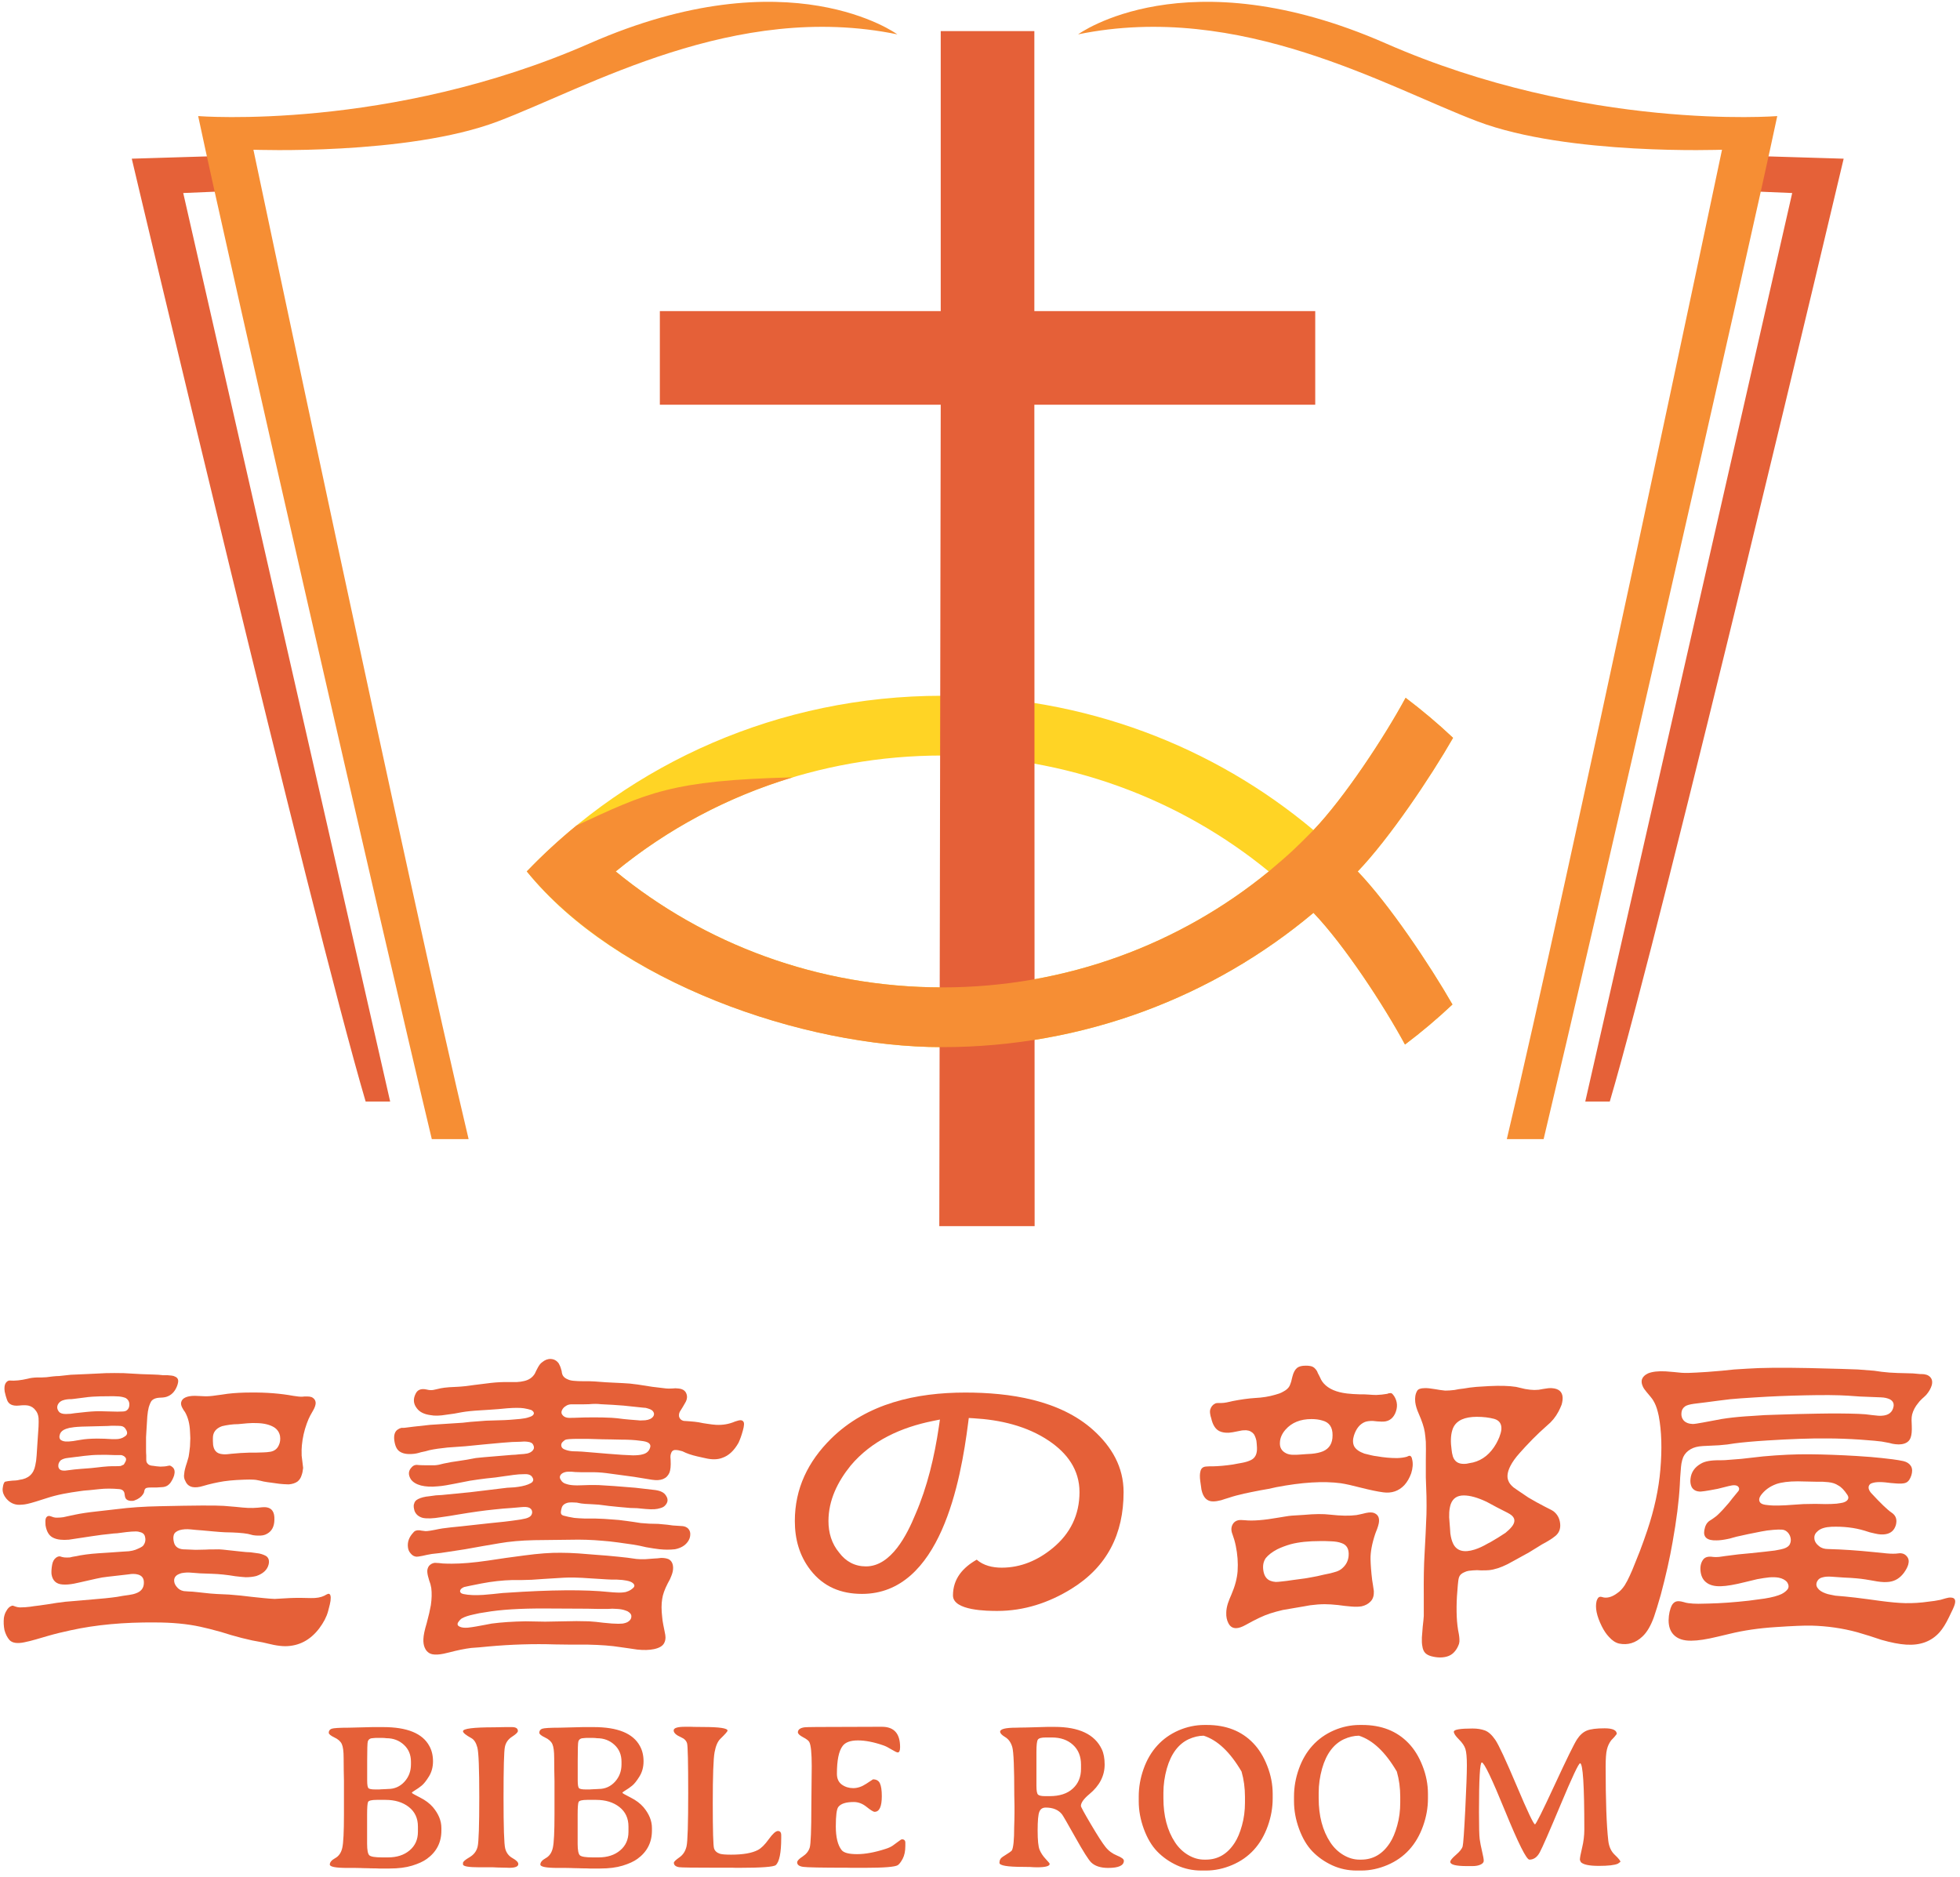 <?xml version="1.0" encoding="UTF-8" standalone="no"?>
<!DOCTYPE svg PUBLIC "-//W3C//DTD SVG 1.1//EN" "http://www.w3.org/Graphics/SVG/1.1/DTD/svg11.dtd">
<svg width="100%" height="100%" viewBox="0 0 424 406" version="1.1" xmlns="http://www.w3.org/2000/svg" xmlns:xlink="http://www.w3.org/1999/xlink" xml:space="preserve" xmlns:serif="http://www.serif.com/" style="fill-rule:evenodd;clip-rule:evenodd;stroke-linejoin:round;stroke-miterlimit:1.414;">
    <g id="图层_x0020_1" transform="matrix(1,0,0,1,-71.672,-80.99)">
        <g id="橙色LOGO">
            <path id="鱼形-自制" d="M375.61,306.938C379.195,304.234 382.622,301.341 385.876,298.274C380.982,289.74 372.186,276.585 365.381,269.498C372.186,262.413 381.115,249.132 386.009,240.597C382.755,237.53 379.328,234.637 375.744,231.933C371.166,240.411 362.46,253.606 355.812,260.55C334.256,242.444 306.194,231.494 275.504,231.494C240.101,231.494 208.189,246.062 185.736,269.38L185.626,269.483C204.858,293.425 245.491,307.503 275.504,307.503C306.194,307.503 334.256,296.552 355.812,278.447C362.46,285.391 371.032,298.46 375.61,306.938L375.61,306.938ZM204.865,269.498C223.96,253.849 248.602,244.42 275.504,244.42C302.407,244.42 327.047,253.849 346.141,269.498C327.047,285.149 302.407,294.578 275.504,294.578C248.602,294.578 223.96,285.149 204.865,269.498Z" style="fill:rgb(255,212,37);"/>
            <path id="十字架-自制" d="M214.414,148.285L275.176,148.285L275.176,87.713L295.43,87.713L295.43,148.285L356.192,148.285L356.192,168.543L295.43,168.543L295.49,346.226L274.866,346.226L275.176,168.54L214.414,168.54L214.414,148.285Z" style="fill:rgb(229,96,56);"/>
            <path id="鱼形-自制_0" d="M375.61,306.938C379.195,304.234 382.622,301.341 385.875,298.274C380.982,289.74 372.186,276.585 365.381,269.498C372.186,262.412 381.115,249.132 386.009,240.597C382.755,237.531 379.328,234.638 375.743,231.933C371.166,240.411 362.459,253.607 355.812,260.55C351.877,264.498 351.28,265.164 346.141,269.498C327.048,285.149 302.406,294.578 275.504,294.578C248.602,294.578 223.96,285.149 204.866,269.498C215.968,260.399 228.945,253.403 243.151,249.141C216.816,249.79 211.675,252.488 196.378,259.564C192.635,262.629 189.079,265.908 185.736,269.381L185.626,269.483C205.302,293.49 245.15,307.503 275.504,307.503C306.194,307.503 334.256,296.553 355.812,278.447C362.459,285.391 371.033,298.46 375.61,306.938L375.61,306.938Z" style="fill:rgb(246,142,52);"/>
            <path id="书-自制" d="M150.771,319.269L156.074,319.269L111.31,122.744L118.145,122.458C126.597,122.105 126.729,114.451 117.093,114.801L100.178,115.317C100.535,116.886 138.927,279.046 150.771,319.269Z" style="fill:rgb(229,97,56);"/>
            <path id="书-自制_1" d="M167.247,327.393L173.044,327.393C172.777,327.429 167.918,327.393 167.247,327.393Z" style="fill:rgb(246,142,52);"/>
            <path id="书-自制_2" d="M165.081,327.393L173.044,327.393C160.249,273.674 126.492,113.378 126.492,113.378C126.492,113.378 159.782,114.651 179.325,107.268C198.867,99.886 230.649,81.199 265.787,88.422C265.787,88.422 242.577,71.351 199.231,90.375C155.884,109.399 114.542,106.101 114.542,106.101C121.235,137.667 154.323,282.376 165.081,327.393Z" style="fill:rgb(246,142,52);"/>
            <path id="书-自制_3" d="M419.911,319.269L414.607,319.269L459.372,122.744L452.537,122.458C444.084,122.105 443.953,114.451 453.588,114.801L470.504,115.317C470.146,116.886 431.754,279.046 419.911,319.269Z" style="fill:rgb(229,97,56);"/>
            <path id="书-自制_4" d="M403.434,327.393L397.637,327.393C397.904,327.429 402.763,327.393 403.434,327.393Z" style="fill:rgb(246,142,52);"/>
            <path id="书-自制_5" d="M405.6,327.393L397.637,327.393C410.433,273.674 444.19,113.378 444.19,113.378C444.19,113.378 410.9,114.651 391.357,107.268C371.814,99.886 340.032,81.199 304.895,88.422C304.895,88.422 328.104,71.351 371.451,90.375C414.798,109.399 456.14,106.101 456.14,106.101C449.446,137.667 416.358,282.376 405.6,327.393Z" style="fill:rgb(246,142,52);"/>
        </g>
        <g id="_2405690096608">
            <path id="Averia_x0020_Serif_x0020_Libre_x0020__x0028_常规_x0029__x0020_" d="M152.437,456.967C151.78,456.967 151.385,457.214 151.235,457.714C151.146,458.02 151.101,459.393 151.101,461.841L151.101,466.089C151.101,466.992 151.183,467.552 151.347,467.76C151.504,467.969 152.004,468.074 152.833,468.074L153.751,468.074L153.945,468.052L155.259,467.992C155.393,467.977 155.512,467.969 155.632,467.969C157.027,467.969 158.207,467.447 159.155,466.417C160.103,465.379 160.573,464.125 160.573,462.655L160.573,462.065C160.573,460.558 160.058,459.341 159.028,458.4C158.005,457.46 156.744,456.99 155.259,456.99L154.863,456.945L154.296,456.922L152.982,456.922C152.751,456.952 152.571,456.967 152.437,456.967L152.437,456.967ZM155.064,470.328L153.183,470.328C152.056,470.328 151.429,470.485 151.288,470.791C151.153,471.097 151.086,472.023 151.086,473.568L151.086,479.837C151.086,481.196 151.25,482.025 151.571,482.323C151.9,482.622 152.818,482.771 154.318,482.771L155.609,482.771C157.535,482.771 159.095,482.263 160.289,481.248C161.484,480.241 162.081,478.905 162.081,477.24L162.081,476.098C162.081,474.307 161.424,472.896 160.118,471.873C158.804,470.843 157.117,470.328 155.064,470.328L155.064,470.328ZM154.557,454.586C159.752,454.586 163.081,455.945 164.551,458.677C165.082,459.632 165.343,460.737 165.343,461.983C165.343,463.23 165.044,464.327 164.455,465.275C163.865,466.223 163.342,466.887 162.88,467.253C162.424,467.626 161.954,467.955 161.484,468.238C161.006,468.522 160.767,468.708 160.767,468.798C160.767,468.888 161.357,469.223 162.529,469.813C163.701,470.403 164.634,471.105 165.32,471.903C166.545,473.359 167.157,474.859 167.157,476.412L167.157,476.979C167.157,479.539 166.104,481.584 164.007,483.099C163.245,483.652 162.185,484.137 160.827,484.555C159.461,484.973 157.841,485.175 155.96,485.175L153.639,485.175L153.071,485.152C152.691,485.137 152.31,485.137 151.915,485.137L151.347,485.115C150.967,485.1 150.586,485.092 150.205,485.092L149.638,485.07C149.257,485.055 148.884,485.048 148.503,485.048L146.817,485.048C144.279,485.048 143.017,484.801 143.017,484.316C143.017,483.824 143.406,483.368 144.182,482.935C144.965,482.502 145.473,481.771 145.712,480.726C145.958,479.681 146.078,477.255 146.078,473.433L146.078,466.238L146.033,463.969C146.018,463.588 146.01,462.685 146.01,461.252C146.01,459.826 145.876,458.826 145.607,458.244C145.339,457.669 144.801,457.191 143.995,456.818C143.196,456.437 142.793,456.101 142.793,455.81C142.793,455.385 143.002,455.101 143.406,454.944C143.816,454.795 145.07,454.713 147.167,454.713L152.243,454.586L154.557,454.586ZM183.705,455.437C183.705,455.713 183.287,456.124 182.451,456.661C181.607,457.199 181.092,457.93 180.898,458.856C180.696,459.781 180.6,463.454 180.6,469.858C180.6,476.27 180.719,479.935 180.965,480.86C181.204,481.786 181.734,482.48 182.555,482.935C183.384,483.398 183.794,483.824 183.794,484.212C183.794,484.756 183.13,485.025 181.801,485.025L181.323,485.003L180.316,484.98C179.98,484.965 179.644,484.958 179.308,484.958L178.353,484.913L175.397,484.913C173.023,484.913 171.829,484.704 171.829,484.279L171.829,483.973C171.829,483.697 172.299,483.286 173.24,482.741C174.18,482.189 174.77,481.42 175.001,480.42C175.233,479.42 175.352,475.859 175.352,469.731C175.352,463.596 175.218,460.02 174.934,458.99C174.658,457.96 174.225,457.288 173.628,456.967C172.434,456.31 171.829,455.818 171.829,455.482C171.829,454.915 174.083,454.631 178.592,454.631L180.995,454.586L182.413,454.586C183.279,454.586 183.705,454.87 183.705,455.437L183.705,455.437ZM197.984,456.967C197.327,456.967 196.931,457.214 196.782,457.714C196.692,458.02 196.648,459.393 196.648,461.841L196.648,466.089C196.648,466.992 196.73,467.552 196.894,467.76C197.051,467.969 197.551,468.074 198.379,468.074L199.297,468.074L199.491,468.052L200.805,467.992C200.94,467.977 201.059,467.969 201.178,467.969C202.574,467.969 203.753,467.447 204.701,466.417C205.649,465.379 206.12,464.125 206.12,462.655L206.12,462.065C206.12,460.558 205.605,459.341 204.574,458.4C203.552,457.46 202.291,456.99 200.805,456.99L200.409,456.945L199.842,456.922L198.528,456.922C198.297,456.952 198.118,456.967 197.984,456.967L197.984,456.967ZM200.611,470.328L198.73,470.328C197.603,470.328 196.976,470.485 196.834,470.791C196.7,471.097 196.633,472.023 196.633,473.568L196.633,479.837C196.633,481.196 196.797,482.025 197.118,482.323C197.446,482.622 198.364,482.771 199.865,482.771L201.156,482.771C203.082,482.771 204.642,482.263 205.836,481.248C207.03,480.241 207.627,478.905 207.627,477.24L207.627,476.098C207.627,474.307 206.971,472.896 205.664,471.873C204.35,470.843 202.664,470.328 200.611,470.328L200.611,470.328ZM200.104,454.586C205.299,454.586 208.628,455.945 210.098,458.677C210.628,459.632 210.889,460.737 210.889,461.983C210.889,463.23 210.591,464.327 210.001,465.275C209.411,466.223 208.889,466.887 208.426,467.253C207.971,467.626 207.501,467.955 207.03,468.238C206.552,468.522 206.314,468.708 206.314,468.798C206.314,468.888 206.903,469.223 208.075,469.813C209.247,470.403 210.18,471.105 210.867,471.903C212.091,473.359 212.703,474.859 212.703,476.412L212.703,476.979C212.703,479.539 211.651,481.584 209.553,483.099C208.792,483.652 207.732,484.137 206.373,484.555C205.008,484.973 203.388,485.175 201.507,485.175L199.185,485.175L198.618,485.152C198.238,485.137 197.857,485.137 197.461,485.137L196.894,485.115C196.513,485.1 196.133,485.092 195.752,485.092L195.185,485.07C194.804,485.055 194.431,485.048 194.05,485.048L192.363,485.048C189.825,485.048 188.564,484.801 188.564,484.316C188.564,483.824 188.952,483.368 189.728,482.935C190.512,482.502 191.019,481.771 191.258,480.726C191.505,479.681 191.624,477.255 191.624,473.433L191.624,466.238L191.579,463.969C191.565,463.588 191.557,462.685 191.557,461.252C191.557,459.826 191.422,458.826 191.154,458.244C190.885,457.669 190.348,457.191 189.542,456.818C188.743,456.437 188.34,456.101 188.34,455.81C188.34,455.385 188.549,455.101 188.952,454.944C189.363,454.795 190.617,454.713 192.714,454.713L197.79,454.586L200.104,454.586ZM231.528,485.025L230.871,485.025L230.214,485.003L226.96,485.003C221.787,485.003 218.995,484.965 218.585,484.891C217.824,484.764 217.45,484.443 217.45,483.928C217.45,483.712 217.846,483.323 218.637,482.771C219.436,482.219 219.951,481.42 220.19,480.375C220.429,479.337 220.548,475.501 220.548,468.888C220.548,462.267 220.466,458.669 220.302,458.094C220.13,457.52 219.705,457.087 219.018,456.795C217.943,456.325 217.405,455.833 217.405,455.303C217.405,454.78 218.219,454.519 219.854,454.519L221.168,454.519L221.802,454.541L223.765,454.564C227.295,454.564 229.057,454.825 229.057,455.348C229.057,455.527 228.542,456.116 227.504,457.124C226.922,457.691 226.504,458.662 226.251,460.043C225.997,461.416 225.862,465.088 225.862,471.052C225.862,477.016 225.96,480.271 226.139,480.823C226.318,481.383 226.751,481.763 227.415,481.987C227.826,482.114 228.632,482.181 229.826,482.181C232.401,482.181 234.334,481.846 235.618,481.174C236.35,480.793 237.133,480.017 237.977,478.837C238.828,477.658 239.484,477.061 239.962,477.061C240.432,477.061 240.671,477.367 240.671,477.979L240.671,478.554C240.671,481.756 240.276,483.719 239.492,484.436C239.052,484.824 236.402,485.025 231.528,485.025L231.528,485.025ZM262.467,454.519C265.079,454.519 266.386,455.982 266.386,458.916C266.386,459.684 266.214,460.072 265.878,460.072C265.691,460.072 265.243,459.856 264.535,459.431C263.833,458.997 263.243,458.699 262.773,458.542C260.705,457.826 258.869,457.467 257.265,457.467C255.66,457.467 254.562,457.863 253.965,458.654C253.129,459.744 252.719,461.759 252.719,464.685C252.719,465.738 253.077,466.514 253.786,467.029C254.503,467.537 255.324,467.79 256.249,467.79C257.175,467.79 258.115,467.477 259.071,466.842C260.026,466.208 260.511,465.887 260.526,465.887C261.25,465.887 261.75,466.171 262.019,466.745C262.288,467.313 262.43,468.238 262.43,469.522C262.43,471.776 261.907,472.911 260.877,472.911C260.594,472.911 260.019,472.552 259.145,471.851C258.272,471.142 257.346,470.791 256.369,470.791C254.689,470.791 253.577,471.142 253.025,471.858C252.659,472.329 252.48,473.724 252.48,476.061C252.48,478.39 252.89,480.099 253.726,481.174C254.189,481.771 255.301,482.069 257.07,482.069C258.832,482.069 260.892,481.696 263.236,480.935C263.892,480.733 264.415,480.487 264.811,480.211C265.206,479.935 265.602,479.644 266.013,479.33C266.423,479.017 266.677,478.86 266.781,478.86C267.274,478.86 267.52,479.106 267.52,479.599L267.52,480.3C267.52,481.42 267.326,482.346 266.945,483.07C266.557,483.786 266.199,484.249 265.878,484.458C265.281,484.831 262.907,485.025 258.75,485.025L255.868,485.025L254.906,485.003C249.405,485.003 246.24,484.943 245.389,484.816C244.545,484.689 244.12,484.368 244.12,483.846C244.12,483.51 244.516,483.085 245.307,482.577C246.091,482.062 246.598,481.42 246.837,480.651C247.068,479.875 247.188,476.852 247.188,471.575L247.27,463.028C247.27,460.229 247.098,458.49 246.747,457.818C246.583,457.512 246.135,457.161 245.389,456.773C244.65,456.378 244.277,456.027 244.277,455.721C244.277,455.139 244.747,454.773 245.695,454.631C246.091,454.571 249.188,454.541 254.988,454.541L261.549,454.519L262.467,454.519ZM295.88,459.96L295.88,467.29C295.88,468.35 295.999,468.992 296.238,469.201C296.477,469.418 296.992,469.522 297.783,469.522L298.724,469.522C300.896,469.522 302.568,468.977 303.747,467.887C304.934,466.805 305.523,465.379 305.523,463.618L305.523,462.722C305.523,460.908 304.941,459.475 303.784,458.423C302.627,457.363 301.112,456.833 299.246,456.833L297.888,456.833C296.97,456.833 296.41,456.982 296.193,457.288C295.984,457.587 295.88,458.475 295.88,459.96L295.88,459.96ZM299.813,454.541C305.106,454.541 308.509,456.161 310.024,459.393C310.435,460.267 310.637,461.364 310.637,462.677C310.637,465.126 309.539,467.26 307.337,469.082C306.113,470.104 305.501,470.955 305.501,471.642C305.501,471.843 306.218,473.164 307.666,475.613C309.106,478.054 310.159,479.688 310.823,480.517C311.487,481.353 312.316,481.965 313.309,482.368C314.302,482.771 314.794,483.144 314.794,483.495C314.794,484.525 313.667,485.048 311.405,485.048C309.756,485.048 308.524,484.644 307.71,483.846C307.143,483.286 306.001,481.487 304.299,478.442C302.59,475.396 301.627,473.732 301.411,473.456C300.635,472.478 299.463,471.993 297.888,471.993C297.216,471.993 296.76,472.291 296.514,472.896C296.26,473.5 296.141,474.859 296.141,476.956C296.141,479.054 296.283,480.449 296.567,481.129C296.85,481.815 297.283,482.472 297.865,483.092C298.447,483.712 298.746,484.07 298.746,484.174C298.746,484.667 297.82,484.913 295.962,484.913L295.223,484.891L294.499,484.846C294.178,484.831 293.685,484.824 293.014,484.824C289.587,484.824 287.878,484.533 287.878,483.95C287.878,483.368 288.117,482.935 288.595,482.637C289.819,481.883 290.476,481.42 290.565,481.263C290.901,480.651 291.065,478.964 291.065,476.21L291.11,474.68L291.133,473.15C291.133,472.642 291.133,472.127 291.133,471.62L291.088,469.343C291.088,463.409 290.946,459.938 290.662,458.938C290.379,457.93 289.871,457.206 289.132,456.758C288.393,456.318 288.027,455.922 288.027,455.587C288.027,455.004 289.192,454.713 291.528,454.713L292.267,454.691C292.782,454.676 293.282,454.668 293.775,454.668L298.283,454.541L299.813,454.541ZM323.348,468.798L323.348,469.977C323.348,473.784 324.184,476.964 325.863,479.517C326.617,480.666 327.565,481.577 328.692,482.248C329.827,482.92 330.984,483.256 332.186,483.256L332.529,483.256C335.127,483.256 337.202,482.039 338.761,479.621C339.373,478.688 339.903,477.442 340.336,475.881C340.777,474.322 340.993,472.664 340.993,470.896L340.993,469.694C340.993,467.753 340.747,465.924 340.254,464.208C337.776,459.975 335.037,457.393 332.051,456.445C330.969,456.46 329.894,456.714 328.812,457.206C326.572,458.258 324.998,460.371 324.087,463.551C323.594,465.312 323.348,467.066 323.348,468.798L323.348,468.798ZM346.987,469.015L346.987,470.045C346.987,472.03 346.636,474.001 345.934,475.971C344.494,480.024 341.926,482.838 338.239,484.413C336.358,485.212 334.469,485.615 332.574,485.615L331.551,485.615C329.67,485.615 327.909,485.234 326.266,484.48C324.624,483.719 323.206,482.726 322.012,481.495C320.818,480.263 319.855,478.636 319.116,476.628C318.377,474.613 318.011,472.62 318.011,470.634L318.011,469.604C318.011,467.581 318.362,465.588 319.063,463.625C319.758,461.662 320.743,459.983 322.012,458.587C323.281,457.184 324.818,456.094 326.625,455.303C328.438,454.519 330.312,454.124 332.245,454.124L332.753,454.124C336.903,454.124 340.247,455.43 342.762,458.042C344.016,459.333 345.039,460.983 345.815,462.984C346.599,464.976 346.987,466.992 346.987,469.015L346.987,469.015ZM356.937,468.798L356.937,469.977C356.937,473.784 357.773,476.964 359.452,479.517C360.206,480.666 361.154,481.577 362.281,482.248C363.416,482.92 364.573,483.256 365.774,483.256L366.118,483.256C368.715,483.256 370.79,482.039 372.35,479.621C372.962,478.688 373.492,477.442 373.925,475.881C374.366,474.322 374.582,472.664 374.582,470.896L374.582,469.694C374.582,467.753 374.336,465.924 373.843,464.208C371.365,459.975 368.626,457.393 365.64,456.445C364.558,456.46 363.483,456.714 362.401,457.206C360.161,458.258 358.586,460.371 357.676,463.551C357.183,465.312 356.937,467.066 356.937,468.798L356.937,468.798ZM380.576,469.015L380.576,470.045C380.576,472.03 380.225,474.001 379.523,475.971C378.083,480.024 375.515,482.838 371.828,484.413C369.947,485.212 368.058,485.615 366.163,485.615L365.14,485.615C363.259,485.615 361.498,485.234 359.855,484.48C358.213,483.719 356.795,482.726 355.601,481.495C354.406,480.263 353.443,478.636 352.704,476.628C351.966,474.613 351.6,472.62 351.6,470.634L351.6,469.604C351.6,467.581 351.951,465.588 352.652,463.625C353.347,461.662 354.332,459.983 355.601,458.587C356.87,457.184 358.407,456.094 360.213,455.303C362.027,454.519 363.901,454.124 365.834,454.124L366.342,454.124C370.492,454.124 373.836,455.43 376.351,458.042C377.605,459.333 378.628,460.983 379.404,462.984C380.188,464.976 380.576,466.992 380.576,469.015L380.576,469.015ZM403.73,475.62C403.931,475.62 405.35,472.791 407.97,467.126C410.597,461.461 412.216,458.162 412.829,457.229C413.441,456.295 414.15,455.668 414.948,455.34C415.755,455.012 417.031,454.848 418.785,454.848C420.547,454.848 421.42,455.258 421.42,456.072L420.898,456.728L420.218,457.445C419.785,458.02 419.472,458.677 419.293,459.431C419.106,460.177 419.016,461.416 419.016,463.133C419.016,470.455 419.203,475.792 419.584,479.143C419.733,480.457 420.203,481.487 421.01,482.234C421.808,482.987 422.211,483.488 422.211,483.734L421.666,484.129C420.965,484.45 419.584,484.607 417.531,484.607C415.471,484.607 414.187,484.338 413.657,483.801L413.441,483.316C413.441,482.898 413.597,482.025 413.918,480.703C414.239,479.382 414.404,478.069 414.404,476.755C414.404,467.193 414.098,462.416 413.486,462.416C413.179,462.416 411.784,465.372 409.306,471.291C406.827,477.21 405.312,480.681 404.745,481.711C404.185,482.741 403.446,483.256 402.528,483.256C401.886,483.256 400.132,479.748 397.266,472.747C394.407,465.738 392.728,462.237 392.227,462.237C391.817,462.237 391.615,465.82 391.615,472.978C391.615,476.15 391.668,478.106 391.772,478.837C391.869,479.561 392.041,480.442 392.28,481.457C392.526,482.48 392.645,483.159 392.645,483.495C392.645,483.831 392.422,484.107 391.966,484.324C391.511,484.54 390.929,484.652 390.22,484.652L389.018,484.652C386.607,484.652 385.405,484.346 385.405,483.734C385.405,483.428 385.816,482.92 386.644,482.211C387.465,481.51 387.943,480.897 388.085,480.375C388.219,479.86 388.406,477.232 388.645,472.508C388.876,467.775 388.996,464.566 388.996,462.872C388.996,461.177 388.891,460.005 388.682,459.341C388.481,458.677 388.01,457.982 387.279,457.251C386.54,456.519 386.174,455.967 386.174,455.587C386.174,455.124 387.518,454.892 390.22,454.892C391.25,454.892 392.145,455.034 392.907,455.318C393.668,455.601 394.415,456.28 395.146,457.348C395.885,458.423 397.422,461.737 399.774,467.29C402.117,472.844 403.439,475.62 403.73,475.62L403.73,475.62Z" style="fill:rgb(229,96,56);fill-rule:nonzero;"/>
            <g id="聖書の部屋">
                <path id="全能神教會_x0020_隸書_x0020__x0028_常规_x0029_" d="M117.728,392.711L117.773,393.549C117.865,394.143 118.048,394.601 118.322,394.89C118.642,395.286 119.16,395.499 119.876,395.56C120.15,395.591 120.455,395.591 120.821,395.56L121.263,395.515L121.659,395.469C123.03,395.332 124.387,395.24 125.728,395.21L127.16,395.21L128.669,395.164L129.43,395.118L130.147,395.027C131.015,394.875 131.625,394.417 131.975,393.64C132.28,393.016 132.356,392.345 132.25,391.629C132.097,390.836 131.686,390.212 131,389.755C130.04,389.16 128.775,388.856 127.206,388.825C126.627,388.795 125.956,388.81 125.149,388.871L123.183,389.054L122.284,389.084L121.4,389.176C120.745,389.267 120.181,389.374 119.693,389.496C118.383,389.968 117.728,390.821 117.728,392.04L117.728,392.711ZM111.084,385.473C110.87,385.061 110.794,384.68 110.855,384.36C110.946,383.888 111.251,383.522 111.754,383.293C112.257,383.05 112.943,382.928 113.811,382.928L114.878,382.973L115.899,383.019C116.585,383.05 117.423,382.989 118.398,382.836L119.648,382.669L120.897,382.486C122.421,382.303 124.112,382.212 125.987,382.212C129.324,382.181 132.356,382.425 135.099,382.928C135.998,383.08 136.669,383.141 137.111,383.111L137.599,383.065L138.086,383.065C138.482,383.065 138.802,383.111 139.077,383.202C139.671,383.492 139.96,383.933 139.96,384.543C139.93,384.985 139.747,385.518 139.381,386.143C139.031,386.768 138.833,387.118 138.802,387.164C138.543,387.652 138.284,388.231 138.04,388.917C137.477,390.455 137.126,392.04 136.974,393.64C136.913,394.204 136.898,394.951 136.928,395.88L137.248,398.517C137.187,399.141 137.08,399.66 136.928,400.071C136.76,400.665 136.456,401.122 136.044,401.458C135.556,401.808 134.916,402.022 134.124,402.083C133.819,402.083 133.469,402.067 133.042,402.037L132.509,401.991L132.021,401.945L130.726,401.763L129.476,401.595L128.669,401.458L127.907,401.275C127.236,401.122 126.764,401.062 126.535,401.062C125.956,401.031 125.301,401.031 124.524,401.062L122.863,401.138C121.857,401.199 120.928,401.29 120.105,401.412C118.581,401.656 117.072,401.991 115.594,402.433C114.695,402.707 113.933,402.783 113.308,402.661C112.607,402.509 112.089,402.098 111.8,401.412C111.495,400.909 111.404,400.361 111.525,399.766C111.556,399.202 111.754,398.41 112.105,397.389L112.47,396.139C112.501,396.002 112.531,395.804 112.562,395.56L112.638,395.027C112.76,394.25 112.821,393.458 112.821,392.619C112.851,392.284 112.851,391.949 112.821,391.583L112.775,390.654C112.714,389.023 112.364,387.621 111.708,386.463L111.388,386.006L111.084,385.473L111.084,385.473ZM98.664,391.72C99.243,391.37 99.319,390.882 98.938,390.258C98.695,389.77 98.329,389.511 97.826,389.45C97.43,389.419 96.973,389.404 96.439,389.404L95.723,389.404L94.961,389.45L91.304,389.541L89.43,389.587C88.653,389.618 88.074,389.663 87.693,389.709L87.113,389.8L86.748,389.846C86.458,389.938 86.184,390.014 85.956,390.075C85.315,390.303 84.904,390.639 84.706,391.05C84.614,391.263 84.554,391.492 84.523,391.72C84.523,391.995 84.584,392.208 84.706,392.345C84.782,392.467 84.95,392.574 85.194,392.665C85.331,392.726 85.544,392.772 85.818,392.802C86.291,392.833 86.855,392.802 87.51,392.711L88.317,392.574L89.156,392.437C89.994,392.284 91.152,392.193 92.645,392.177L94.245,392.208L95.952,392.299L96.714,392.299C97.476,392.299 98.131,392.117 98.664,391.72ZM98.664,397.435C98.969,396.962 99.03,396.597 98.847,396.322C98.588,396.002 98.253,395.804 97.872,395.743L96.439,395.743C95.037,395.682 93.94,395.667 93.133,395.698C92.157,395.698 91.045,395.774 89.826,395.926L86.306,396.368C85.712,396.429 85.224,396.597 84.828,396.856C84.416,397.252 84.233,397.709 84.294,398.242C84.386,398.776 84.736,399.065 85.361,399.096C85.605,399.126 85.895,399.111 86.215,399.05C87.312,398.898 88.302,398.791 89.156,398.73L91.35,398.563C91.731,398.532 92.173,398.486 92.645,398.425L93.849,398.288C94.779,398.197 95.464,398.151 95.906,398.151L96.668,398.151C97.11,398.151 97.476,398.136 97.781,398.105L98.177,397.922C98.299,397.877 98.39,397.831 98.451,397.801L98.664,397.435L98.664,397.435ZM99.121,386.052C99.502,385.762 99.685,385.29 99.655,384.665C99.624,384.132 99.365,383.72 98.893,383.415C98.512,383.248 98.024,383.126 97.415,383.065L96.394,383.019L95.327,383.019C93.834,383.019 92.63,383.05 91.701,383.111C91.167,383.141 90.466,383.217 89.613,383.339L87.555,383.598L87.113,383.644L86.657,383.644C86.276,383.674 85.94,383.72 85.681,383.781C84.965,383.933 84.477,384.269 84.203,384.802C83.944,385.335 84.02,385.854 84.432,386.372C84.691,386.692 85.194,386.859 85.91,386.859L86.931,386.813L87.906,386.677L90.329,386.417C91.807,386.265 93.087,386.219 94.169,386.28L96.089,386.326C96.79,386.357 97.4,386.357 97.918,386.326C98.177,386.326 98.405,386.311 98.588,386.28C98.786,386.25 98.969,386.174 99.121,386.052L99.121,386.052ZM142.734,425.748C143.145,425.748 143.298,426.25 143.176,427.256C143.145,427.561 142.978,428.323 142.642,429.542C142.322,430.731 141.682,431.965 140.722,433.245C138.787,435.775 136.349,437.054 133.408,437.085C132.692,437.085 131.854,436.994 130.909,436.811L129.751,436.552L128.577,436.277L126.215,435.836L123.945,435.302L121.659,434.677L119.48,434.007C117.636,433.489 116.143,433.123 115.015,432.879C112.15,432.255 108.889,431.95 105.232,431.95C98.482,431.889 92.386,432.453 86.977,433.641C85.255,434.007 83.563,434.418 81.933,434.891L79.479,435.607C78.55,435.881 77.712,436.079 76.98,436.232C75.395,436.567 74.313,436.399 73.719,435.744C73.247,435.211 72.881,434.494 72.637,433.595C72.469,432.742 72.424,431.858 72.515,430.959C72.607,430.395 72.774,429.892 73.049,429.451C73.369,428.856 73.78,428.475 74.252,428.338C74.344,428.308 74.435,428.308 74.527,428.338L74.74,428.414C75.273,428.628 75.776,428.719 76.218,428.689C76.782,428.689 77.437,428.643 78.184,428.552L79.114,428.414L80.104,428.293L82.024,428.018L83.944,427.713C85.072,427.531 86.382,427.393 87.86,427.302L91.883,426.951L94.428,426.723C95.388,426.631 96.226,426.525 96.973,426.418L98.268,426.19L99.563,426.007L100.462,425.839C100.813,425.748 101.133,425.641 101.392,425.519C102.444,425.047 102.9,424.193 102.779,422.974C102.687,422.258 102.276,421.801 101.529,421.587C101.224,421.496 100.874,421.451 100.462,421.451C100.188,421.451 99.883,421.481 99.518,421.542L94.87,422.075C94.2,422.136 93.392,422.273 92.462,422.487L90.1,423.02L88.896,423.294L87.693,423.553C86.733,423.736 85.91,423.797 85.194,423.736C83.822,423.645 83.03,422.898 82.816,421.496C82.771,420.993 82.801,420.308 82.954,419.454C83.076,418.768 83.365,418.25 83.807,417.931C84.096,417.717 84.386,417.626 84.66,417.656L85.102,417.793L85.59,417.885C85.956,417.915 86.352,417.915 86.794,417.885L87.373,417.747L87.906,417.656C89.399,417.336 91.075,417.108 92.95,416.986L95.54,416.818L98.131,416.635L98.847,416.589L99.563,416.544C100.097,416.483 100.554,416.376 100.95,416.239C101.864,415.873 102.444,415.584 102.642,415.34C103.099,414.746 103.221,414.121 103.053,413.466C102.961,412.902 102.58,412.536 101.925,412.399C101.697,412.307 101.407,412.262 101.087,412.262C100.493,412.262 99.807,412.307 99.03,412.399L97.019,412.658L96.257,412.704L95.495,412.795C94.428,412.887 93.133,413.054 91.624,413.283L87.784,413.862L86.58,414.045C85.864,414.105 85.255,414.105 84.736,414.045C84.081,413.984 83.517,413.816 83.045,413.557C82.237,413.115 81.734,412.231 81.521,410.921C81.506,410.631 81.491,410.357 81.491,410.113C81.491,409.823 81.521,409.565 81.613,409.351C81.765,409.062 81.994,408.909 82.283,408.909C82.375,408.909 82.512,408.94 82.695,409.001L83.091,409.138C83.411,409.26 83.792,409.306 84.203,409.275C84.538,409.275 84.919,409.245 85.361,409.184L86.611,408.909L87.83,408.65C89.125,408.376 90.725,408.132 92.599,407.934L95.007,407.66L96.881,407.446C99.746,407.081 102.855,406.867 106.223,406.806C113.659,406.639 118.276,406.608 120.059,406.73L122.649,406.943C123.747,407.065 124.631,407.142 125.286,407.172C126.048,407.203 126.764,407.187 127.419,407.126L128.364,407.035C128.684,407.004 128.989,407.004 129.248,407.035C130.497,407.187 131.092,408.086 131.031,409.717C131.015,411.18 130.482,412.186 129.476,412.749C128.943,413.085 128.257,413.207 127.419,413.161C127.13,413.161 126.779,413.13 126.398,413.069L125.316,412.795C124.158,412.582 122.513,412.475 120.364,412.445C119.678,412.414 118.855,412.353 117.865,412.262L115.366,412.033L114.162,411.942L112.912,411.82C112.013,411.728 111.221,411.789 110.504,411.987C109.788,412.231 109.377,412.582 109.255,413.069C109.133,413.481 109.148,413.999 109.301,414.624C109.56,415.675 110.398,416.178 111.8,416.148L113.979,416.239L116.127,416.193L117.103,416.148L118.048,416.148C118.764,416.117 119.373,416.132 119.876,416.193L123.991,416.635L124.92,416.727L125.865,416.772C126.581,416.864 127.206,416.955 127.739,417.031C128.425,417.184 128.958,417.397 129.339,417.656C129.811,418.052 129.964,418.631 129.781,419.409C129.492,420.567 128.593,421.405 127.114,421.908C126.459,422.075 125.697,422.167 124.829,422.167C124.265,422.136 123.518,422.06 122.604,421.953C120.79,421.648 119.068,421.466 117.469,421.42L116.219,421.374L114.969,421.329L113.766,421.237L112.516,421.146C112.15,421.146 111.845,421.161 111.571,421.191C111.16,421.222 110.809,421.298 110.55,421.42C109.804,421.679 109.407,422.121 109.346,422.746C109.316,423.264 109.484,423.751 109.88,424.224C110.261,424.727 110.779,425.047 111.434,425.169C111.708,425.199 112.028,425.214 112.425,425.245L113.354,425.291L114.695,425.428L115.945,425.565C116.661,425.656 117.545,425.732 118.581,425.794L121.217,425.915C122.878,426.037 124.539,426.205 126.17,426.418L128.669,426.677C129.568,426.769 130.375,426.83 131.076,426.86L132.692,426.769L134.292,426.677C134.977,426.647 135.755,426.631 136.623,426.631L138.939,426.677C140.128,426.708 141.119,426.525 141.881,426.144L142.109,426.007L142.383,425.87C142.551,425.794 142.673,425.748 142.734,425.748L142.734,425.748ZM110.139,379.316C110.23,379.514 110.246,379.773 110.185,380.078C110.154,380.276 110.078,380.535 109.971,380.825C109.484,382.059 108.722,382.821 107.64,383.157C107.442,383.217 107.182,383.263 106.893,383.293L106.085,383.339C105.461,383.385 104.988,383.553 104.653,383.827C104.44,383.994 104.287,384.238 104.165,384.543C104.074,384.741 103.967,385.046 103.845,385.427C103.708,385.991 103.601,386.631 103.541,387.347L103.449,388.825L103.358,390.303C103.266,391.431 103.236,392.406 103.266,393.244L103.266,394.54C103.266,395.073 103.281,395.499 103.312,395.835L103.312,396.719C103.312,397.115 103.403,397.389 103.586,397.572C103.815,397.877 104.196,398.029 104.699,398.06L104.744,398.06C105.278,398.151 105.826,398.212 106.39,398.242C107.045,398.242 107.594,398.182 108.051,398.06L108.447,398.014C108.722,398.136 108.92,398.273 109.072,398.425C109.453,398.806 109.545,399.37 109.346,400.117C109.164,400.711 108.874,401.275 108.493,401.808L108.173,402.128C107.853,402.418 107.457,402.6 106.969,402.661L106.299,402.707L105.598,402.753L104.47,402.753C103.937,402.753 103.586,402.783 103.403,402.844C103.16,402.905 103.007,403.073 102.916,403.378L102.825,403.82C102.764,403.972 102.703,404.094 102.642,404.185C102.23,404.81 101.605,405.267 100.767,405.557C100.539,405.648 100.249,405.679 99.929,405.648C99.594,405.618 99.319,405.526 99.121,405.389C98.908,405.237 98.771,405.008 98.71,404.719L98.634,404.277L98.588,403.957C98.466,403.454 98.085,403.164 97.461,403.103C95.921,402.966 94.504,402.966 93.224,403.103L91.03,403.332C90.116,403.393 89.384,403.469 88.851,403.561L87.113,403.82L85.315,404.14C84.02,404.399 82.862,404.703 81.887,405.024L80.592,405.435C78.87,405.999 77.681,406.319 77.026,406.41L76.614,406.456C76.355,406.486 76.096,406.502 75.853,406.502C74.725,406.502 73.78,406.045 73.003,405.115C72.469,404.46 72.21,403.774 72.241,403.058C72.241,402.981 72.256,402.86 72.287,402.707L72.378,402.219C72.5,401.793 72.637,401.564 72.774,401.503C73.109,401.412 73.628,401.336 74.344,401.275L75.152,401.229C75.441,401.199 75.7,401.153 75.898,401.092C77.803,400.863 78.946,399.827 79.296,398.014C79.449,397.359 79.555,396.627 79.601,395.789L79.738,393.64L80.012,389.541C80.043,388.825 80.043,388.231 80.012,387.743C79.951,387.073 79.738,386.509 79.388,386.097C78.992,385.534 78.458,385.183 77.772,385.031C77.27,384.939 76.614,384.939 75.807,385.031C74.39,385.183 73.506,384.756 73.186,383.781L73.049,383.37L72.911,382.928C72.82,382.577 72.744,382.257 72.683,381.998C72.576,381.191 72.637,380.581 72.911,380.154C73.186,379.773 73.475,379.591 73.81,379.621C74.877,379.712 76.172,379.575 77.681,379.225C78.199,379.073 78.885,378.981 79.738,378.95L80.729,378.95L81.704,378.905L83.045,378.737C83.609,378.676 84.066,378.646 84.432,378.646L86.977,378.372L90.771,378.204L94.565,378.021C95.754,377.991 97.049,377.991 98.451,378.021L102.245,378.234L104.973,378.326L105.948,378.372L106.893,378.463L107.868,378.463L108.813,378.554C109.103,378.585 109.362,378.661 109.56,378.783C109.834,378.89 110.032,379.073 110.139,379.316Z" style="fill:rgb(229,96,56);fill-rule:nonzero;"/>
                <path id="全能神教會_x0020_隸書_x0020__x0028_常规_x0029__6" d="M195.141,384.769C194.73,384.799 194.364,384.921 194.075,385.135C193.709,385.348 193.45,385.622 193.267,385.988C193.084,386.338 193.084,386.674 193.267,386.963C193.541,387.375 193.953,387.619 194.517,387.679C194.73,387.71 195.096,387.71 195.629,387.679L195.949,387.679C198.829,387.558 201.511,387.558 203.98,387.679C204.604,387.71 205.488,387.801 206.616,387.954L207.911,388.076L209.648,388.213L210.151,388.259C210.532,388.259 210.898,388.243 211.264,388.213C212.086,388.121 212.681,387.847 213.001,387.359C213.275,386.918 213.184,386.491 212.727,386.064C212.498,385.897 212.193,385.76 211.843,385.668L211.355,385.531L210.776,385.485C209.466,385.348 208.064,385.196 206.57,385.043C205.062,384.921 203.401,384.815 201.618,384.739C200.932,384.647 200.079,384.647 199.073,384.739L197.686,384.769L195.141,384.769L195.141,384.769ZM193.938,392.449C193.663,392.632 193.45,392.83 193.267,393.028C193.084,393.303 193.039,393.592 193.13,393.882C193.191,394.125 193.374,394.308 193.663,394.461C194.181,394.704 194.791,394.857 195.507,394.918L196.574,394.948L197.549,394.994L200.322,395.222L203.05,395.451C205.427,395.649 207.271,395.771 208.582,395.802C208.993,395.802 209.374,395.786 209.694,395.756C210.09,395.725 210.425,395.664 210.73,395.573C211.523,395.375 212.056,394.918 212.285,394.201C212.498,393.638 212.285,393.211 211.66,392.952C211.446,392.861 211.157,392.784 210.776,392.723L210.41,392.678L210.06,392.632C209.008,392.48 207.637,392.403 205.946,392.403L203.934,392.358L201.923,392.327L198.753,392.236L196.833,392.236C195.172,392.236 194.212,392.312 193.938,392.449ZM182.555,422.774C180.345,422.834 178.105,423.078 175.819,423.52C173.518,423.977 172.284,424.221 172.101,424.282C171.933,424.343 171.781,424.419 171.659,424.511C171.507,424.602 171.415,424.694 171.354,424.77C171.141,425.074 171.141,425.333 171.354,425.532C171.461,425.654 171.659,425.745 171.933,425.806C173.091,426.05 174.524,426.095 176.215,425.989L178.273,425.806L180.452,425.577L181.214,425.532C190.829,424.877 198.235,424.816 203.446,425.364L204.345,425.44L205.229,425.486C205.915,425.516 206.524,425.471 207.058,425.364C207.241,425.303 207.454,425.227 207.683,425.135C208.018,424.983 208.262,424.816 208.445,424.648C209.008,424.252 209.054,423.855 208.582,423.444C208.307,423.2 207.85,423.017 207.195,422.895C206.692,422.789 206.006,422.713 205.138,422.682L204.071,422.682L203.004,422.636L199.301,422.408C196.879,422.225 194.989,422.194 193.633,422.271L191.393,422.408L189.168,422.545C187.339,422.697 185.861,422.774 184.703,422.774L182.555,422.774L182.555,422.774ZM202.151,432.008C203.553,432.16 204.65,432.237 205.458,432.237C205.717,432.237 206.037,432.221 206.387,432.191C206.753,432.13 207.058,432.039 207.332,431.917C208.048,431.536 208.338,431.033 208.231,430.408C208.17,430.164 208.003,429.936 207.728,429.737C207.561,429.585 207.317,429.463 207.012,429.372C206.479,429.174 205.854,429.052 205.138,429.021L204.163,428.975L203.187,429.021L200.947,429.021L198.753,428.975L189.747,428.93C184.261,428.899 179.918,429.174 176.703,429.737L175.362,429.951L174.112,430.225C173.076,430.438 172.223,430.713 171.567,431.078C171.247,431.307 170.958,431.627 170.73,432.008C170.547,432.42 170.714,432.724 171.217,432.907C171.628,433.075 172.192,433.136 172.909,433.075L173.853,432.953L174.692,432.816L176.444,432.495L178.044,432.191C180.132,431.917 182.57,431.749 185.374,431.703L189.61,431.779L193.8,431.703L196.391,431.658L199.073,431.703L200.597,431.825L202.151,432.008ZM164.025,438.164C163.811,437.936 163.659,437.661 163.537,437.372C163.323,436.854 163.232,436.244 163.263,435.543C163.293,434.705 163.537,433.562 163.979,432.099C164.405,430.545 164.695,429.25 164.878,428.214C165.076,426.842 165.106,425.608 164.969,424.511L164.786,423.657L164.512,422.85C164.284,422.118 164.146,421.539 164.116,421.112C164.055,420.61 164.177,420.153 164.466,419.726C164.802,419.345 165.213,419.116 165.716,419.055C165.99,419.055 166.295,419.071 166.615,419.101L167.469,419.193C168.032,419.223 168.687,419.238 169.434,419.238C171.507,419.238 174.112,419.025 177.236,418.568L181.122,417.989L185.099,417.455C188.162,417.044 190.783,416.846 192.962,416.876C194.121,416.876 195.4,416.922 196.802,417.014L200.627,417.318L203.004,417.501L205.412,417.73L207.378,417.943L209.344,418.217C209.907,418.278 210.563,418.293 211.309,418.263L213.138,418.126L213.9,418.08L214.692,417.989C215.347,417.989 215.881,418.08 216.308,418.263C216.963,418.613 217.283,419.253 217.283,420.183C217.283,420.716 217.146,421.296 216.887,421.92C216.765,422.301 216.506,422.834 216.125,423.49C215.439,424.816 215.043,425.958 214.921,426.873C214.738,427.955 214.738,429.25 214.921,430.804C214.951,431.246 215.027,431.779 215.149,432.404L215.454,433.928C215.576,434.461 215.637,434.888 215.637,435.178C215.637,435.62 215.546,436.031 215.363,436.382C215.043,437.037 214.296,437.479 213.138,437.722C212.117,437.936 210.913,437.966 209.511,437.814L207.637,437.539L205.808,437.28C203.934,436.976 201.633,436.808 198.89,436.747L195.278,436.747L191.758,436.702C187.08,436.549 182.28,436.702 177.373,437.143L175.454,437.326L173.625,437.463C172.223,437.631 170.623,437.966 168.809,438.439L167.636,438.713C166.661,438.911 165.853,438.957 165.228,438.835C164.756,438.743 164.36,438.53 164.025,438.164L164.025,438.164ZM230.677,388.487C230.982,388.396 231.226,388.32 231.439,388.259C231.942,388.137 232.293,388.213 232.46,388.487C232.704,388.716 232.674,389.371 232.369,390.453C232.079,391.52 231.759,392.388 231.439,393.074C230.479,394.781 229.321,395.863 227.95,396.335C226.944,396.731 225.725,396.762 224.292,396.426L222.509,396.03C221.854,395.878 221.275,395.71 220.772,395.542L220.056,395.268L219.294,394.918C218.7,394.735 218.197,394.643 217.771,394.643C217.268,394.643 216.948,394.918 216.795,395.497C216.734,395.664 216.704,395.893 216.704,396.167C216.704,396.335 216.719,396.579 216.749,396.868C216.81,398.102 216.719,398.986 216.49,399.55C215.911,400.891 214.631,401.394 212.65,401.074C210.684,400.739 209.405,400.541 208.81,400.449L202.821,399.642C201.603,399.489 200.414,399.428 199.256,399.459L197.595,399.459L196.086,399.413L195.278,399.337L194.562,399.337C193.968,399.367 193.496,399.52 193.13,399.825C192.718,400.236 192.673,400.663 193.008,401.12C193.237,401.562 193.648,401.867 194.212,402.003C194.654,402.156 195.187,402.247 195.812,402.278C196.193,402.309 196.757,402.309 197.473,402.278C198.661,402.217 199.881,402.202 201.13,402.232C203.035,402.324 205.702,402.522 209.115,402.811L212.955,403.253C213.641,403.314 214.205,403.436 214.646,403.619C215.226,403.847 215.637,404.244 215.896,404.777C216.231,405.432 216.109,406.057 215.546,406.651C215.302,406.926 214.951,407.108 214.479,407.23C214.113,407.352 213.702,407.428 213.229,407.459C212.742,407.489 212.132,407.474 211.401,407.413L210.41,407.322L209.511,407.23L208.003,407.185C206.22,407.032 204.665,406.895 203.355,406.743L202.288,406.606L201.176,406.468L199.743,406.377L198.265,406.301L197.381,406.209L196.437,406.026C195.69,405.965 195.08,405.965 194.608,406.026C193.8,406.209 193.328,406.59 193.176,407.185C193.008,407.779 192.962,408.19 193.039,408.389C193.099,408.602 193.282,408.754 193.587,408.846C193.877,408.922 194.242,409.013 194.654,409.105C194.943,409.166 195.37,409.242 195.903,409.333C196.498,409.394 197.244,409.44 198.128,409.471L200.414,409.471L202.334,409.546L204.254,409.684C205.001,409.714 206.006,409.821 207.286,410.004L208.81,410.217L210.273,410.446L212.147,410.583L214.067,410.628L215.058,410.72L216.033,410.811C216.932,410.949 217.603,411.025 218.045,411.025L218.715,411.07L219.386,411.116C219.858,411.177 220.254,411.36 220.544,411.65C220.91,412.046 221.047,412.518 220.986,413.082C220.955,413.585 220.772,414.072 220.407,414.56C219.812,415.352 218.913,415.871 217.694,416.114C217.176,416.175 216.612,416.206 215.988,416.206C215.546,416.206 214.997,416.175 214.342,416.114C213.564,416.023 212.605,415.886 211.431,415.672L210.014,415.352L208.536,415.093L205.321,414.636C204.071,414.469 202.989,414.347 202.059,414.286C199.743,414.072 197.397,413.996 195.004,414.057L191.164,414.103L187.294,414.149C184.398,414.209 181.869,414.438 179.69,414.819L176.032,415.444L172.284,416.114L168.809,416.648L166.981,416.922L165.091,417.135C164.36,417.257 163.674,417.394 163.049,417.547C162.425,417.669 161.998,417.73 161.8,417.73C161.282,417.699 160.855,417.455 160.504,417.014C160.169,416.648 159.987,416.221 159.925,415.718C159.773,414.56 160.154,413.478 161.084,412.503C161.373,412.107 161.846,411.954 162.47,412.015L162.867,412.091L163.263,412.137C163.598,412.198 163.857,412.213 164.07,412.183C164.451,412.152 165.015,412.061 165.716,411.924L166.615,411.741L167.423,411.604C168.489,411.451 169.815,411.314 171.4,411.162L177.511,410.491C179.796,410.278 181.854,410.049 183.667,409.775L184.292,409.684L184.962,409.546C185.435,409.471 185.846,409.333 186.166,409.15C186.532,408.937 186.73,408.632 186.791,408.221C186.821,407.764 186.653,407.428 186.257,407.185C186.029,407.063 185.739,406.987 185.404,406.971L184.916,406.971L184.474,407.002L183.453,407.093L182.372,407.185L180.497,407.322L178.669,407.505C176.352,407.733 173.686,408.114 170.684,408.617L168.855,408.922L166.981,409.196C165.335,409.471 164.055,409.516 163.141,409.333C162.242,409.09 161.647,408.587 161.343,407.809C161.266,407.52 161.205,407.246 161.175,407.002C161.145,406.712 161.175,406.453 161.266,406.255C161.343,405.829 161.632,405.509 162.105,405.265C162.729,404.945 163.568,404.731 164.604,404.64L165.945,404.457L167.24,404.381L173.305,403.786L176.611,403.39L179.872,402.994L181.396,402.811L182.951,402.72C184.139,402.598 185.13,402.4 185.907,402.095C186.349,401.912 186.669,401.744 186.837,401.562C187.08,401.257 187.095,400.952 186.882,400.632C186.623,400.084 186.044,399.84 185.191,399.87C184.322,399.87 183.499,399.931 182.737,400.038L181.793,400.175L180.772,400.312L178.851,400.586L176.84,400.8C175.804,400.922 174.631,401.089 173.35,401.287L169.922,401.958L168.185,402.278C167.469,402.4 166.859,402.476 166.341,402.506C164.985,402.644 163.781,402.583 162.729,402.324C161.724,402.049 160.992,401.607 160.55,400.983C159.925,399.977 160.002,399.093 160.764,398.347C161.129,397.935 161.632,397.782 162.287,397.905C162.729,397.935 163.263,397.95 163.887,397.95L165.716,397.95C166.265,397.92 166.905,397.798 167.636,397.585C168.87,397.325 169.876,397.143 170.684,397.051L172.649,396.746L174.615,396.381C175.682,396.259 176.977,396.152 178.486,396.03L182.326,395.71L183.179,395.664L184.078,395.573C184.734,395.542 185.282,395.497 185.724,395.405C186.257,395.283 186.653,395.055 186.928,394.735C187.233,394.369 187.263,393.973 187.019,393.531C186.837,393.135 186.425,392.922 185.77,392.861C185.556,392.83 185.313,392.815 185.008,392.815L184.246,392.861C183.149,392.861 181.838,392.937 180.33,393.074L176.352,393.44L172.329,393.836L170.41,393.973L168.489,394.11C166.981,394.262 165.67,394.445 164.558,394.689L163.72,394.918L162.729,395.131C162.074,395.344 161.48,395.466 160.946,395.497C159.697,395.603 158.737,395.421 158.051,394.918C157.472,394.491 157.122,393.699 156.969,392.541C156.832,391.382 157.091,390.59 157.777,390.178C157.929,390.057 158.158,389.95 158.493,389.859L158.935,389.859L159.301,389.828L161.129,389.6L164.741,389.203C165.64,389.142 166.813,389.066 168.261,388.975L171.796,388.746L173.442,388.563L175.057,388.441C176.337,388.32 177.419,388.259 178.318,388.259C180.192,388.228 181.747,388.152 182.997,388.03C183.895,387.969 184.657,387.893 185.282,387.771L185.678,387.679L186.12,387.542C186.456,387.451 186.699,387.329 186.882,387.192C187.156,386.948 187.233,386.704 187.111,386.476C187.019,386.293 186.837,386.125 186.578,385.988C186.09,385.836 185.572,385.714 185.008,385.622C184.627,385.561 184.109,385.531 183.453,385.531C182.875,385.531 182.204,385.561 181.396,385.622L179.431,385.805L177.511,385.942L175.59,386.064C173.945,386.156 172.619,386.293 171.567,386.476L169.922,386.78L168.261,387.009C166.844,387.253 165.686,387.283 164.786,387.1C163.415,386.918 162.44,386.43 161.846,385.622C161.099,384.678 161.007,383.626 161.571,382.499C161.983,381.599 162.79,381.295 163.979,381.569C164.512,381.706 165.015,381.737 165.457,381.645L166.219,381.478L167.011,381.295C167.469,381.203 168.078,381.127 168.855,381.066L169.785,381.02L170.638,380.975C171.644,380.929 172.863,380.792 174.295,380.578L177.861,380.136C179.232,379.984 180.513,379.923 181.701,379.954L183.408,379.954C184.033,379.923 184.581,379.847 185.054,379.725C186.09,379.496 186.867,378.963 187.37,378.125L187.69,377.455L188.04,376.784C188.315,376.281 188.604,375.9 188.939,375.672C189.534,375.169 190.159,374.925 190.814,374.956C191.53,374.986 192.109,375.306 192.551,375.931C192.764,376.296 192.947,376.738 193.084,377.272L193.176,377.592L193.221,377.942C193.282,378.217 193.359,378.414 193.45,378.567C193.679,378.933 194.044,379.192 194.517,379.375C194.822,379.527 195.233,379.634 195.766,379.679C196.33,379.74 197.077,379.771 198.006,379.771L199.21,379.771L200.277,379.816L201.526,379.908L202.776,379.999L204.604,380.091L206.479,380.182C207.347,380.213 208.399,380.304 209.648,380.487L212.772,380.975L215.82,381.34C216.14,381.371 216.567,381.371 217.115,381.34L217.771,381.295L218.41,381.34C219.538,381.432 220.163,381.98 220.285,382.986C220.33,383.474 220.193,383.992 219.828,384.556L219.386,385.318L218.944,386.034C218.608,386.476 218.487,386.948 218.578,387.451C218.73,387.939 219.05,388.228 219.569,388.35L220.285,388.396L220.91,388.441L221.93,388.533L222.83,388.655L223.759,388.838L224.658,388.975C225.42,389.097 226.06,389.173 226.578,389.203C227.995,389.28 229.367,389.051 230.677,388.487L230.677,388.487Z" style="fill:rgb(229,96,56);fill-rule:nonzero;"/>
                <path id="全能神教會_x0020_隸書_x0020__x0028_常规_x0029__7" d="M387.887,388.047C386.805,388.549 386.12,389.342 385.83,390.409C385.495,391.521 385.449,392.923 385.693,394.614L385.784,395.285L385.967,396.047C386.135,396.55 386.409,396.931 386.76,397.205C387.186,397.525 387.765,397.677 388.512,397.647C388.801,397.647 389.121,397.601 389.441,397.51C389.685,397.479 389.975,397.418 390.341,397.342C392.413,396.824 394.089,395.468 395.339,393.273C395.598,392.801 395.827,392.329 396.009,391.887C396.238,391.292 396.39,390.759 396.451,390.286C396.573,389.037 396.055,388.245 394.897,387.909C393.784,387.62 392.535,387.467 391.133,387.467C389.838,387.467 388.74,387.666 387.887,388.047L387.887,388.047ZM385.51,406.348C385.159,407.399 385.068,408.74 385.251,410.371L385.342,411.529L385.419,412.687C385.54,413.586 385.739,414.317 386.013,414.881C386.775,416.481 388.344,416.923 390.691,416.177C391.56,415.902 392.489,415.476 393.51,414.881C393.891,414.698 394.287,414.485 394.714,414.211L395.247,413.891L395.689,413.632C396.406,413.19 396.954,412.824 397.35,412.565C397.914,412.108 398.371,411.666 398.722,411.224C399.24,410.569 399.392,409.975 399.179,409.441C399.057,409.167 398.859,408.923 398.6,408.725C398.417,408.573 398.143,408.405 397.792,408.222L395.522,407.064L393.282,405.86C391.346,404.946 389.701,404.474 388.329,404.474C386.897,404.474 385.967,405.098 385.51,406.348L385.51,406.348ZM381.319,439.263C380.756,439.11 380.329,438.882 380.024,438.592C379.674,438.257 379.445,437.739 379.354,437.023C379.262,436.581 379.232,435.971 379.262,435.194L379.354,434.036L379.445,432.878C379.567,431.857 379.643,431.08 379.674,430.546L379.674,426.219C379.643,422.622 379.689,419.605 379.841,417.152L380.07,412.824L380.253,408.542C380.283,407.384 380.283,406.058 380.253,404.565L380.116,400.588L380.116,396.717C380.146,395.041 380.146,393.761 380.116,392.877C380.055,392.1 379.979,391.399 379.887,390.774C379.735,389.753 379.293,388.412 378.546,386.705C378.165,385.852 377.921,385.045 377.83,384.298C377.723,383.353 377.845,382.53 378.241,381.845C378.47,381.464 379.018,381.266 379.841,381.266C380.375,381.235 381.122,381.311 382.081,381.479L383.194,381.662L384.306,381.799C384.901,381.799 385.571,381.753 386.318,381.662L387.293,381.479L388.284,381.357C389.091,381.205 390.005,381.083 391.057,380.991L393.769,380.824C396.207,380.702 398.158,380.763 399.621,380.991L400.611,381.22L401.587,381.448C402.394,381.586 403.065,381.662 403.598,381.662C403.857,381.662 404.177,381.646 404.527,381.616L405.472,381.448C406.28,381.296 406.905,381.235 407.347,381.266C408.84,381.357 409.617,382.012 409.709,383.231C409.739,383.704 409.663,384.237 409.495,384.831L409.175,385.593L408.825,386.309C408.2,387.498 407.377,388.504 406.356,389.342C405.198,390.363 404.146,391.353 403.187,392.329C401.998,393.548 401.084,394.538 400.429,395.285C399.499,396.321 398.828,397.266 398.417,398.089C397.762,399.369 397.609,400.451 397.975,401.304C398.143,401.791 398.524,402.264 399.087,402.736L399.849,403.27L400.565,403.757L402.303,404.931C402.989,405.342 403.583,405.677 404.086,405.952L405.914,406.927L406.813,407.384C407.164,407.552 407.469,407.719 407.697,407.872C408.566,408.527 409.053,409.426 409.175,410.554C409.297,411.712 408.931,412.611 408.108,413.266C407.712,413.601 407.24,413.921 406.676,414.257C406.356,414.47 405.869,414.729 405.244,415.064L404.314,415.643L403.37,416.222C402.592,416.725 401.983,417.076 401.541,417.289L399.667,418.325C398.889,418.767 398.265,419.102 397.792,419.346C396.299,420.093 394.958,420.52 393.769,420.642C393.419,420.672 392.855,420.687 392.078,420.687L391.179,420.642L390.295,420.687C389.99,420.718 389.701,420.748 389.396,420.779C389.076,420.84 388.786,420.916 388.558,421.038C387.903,421.282 387.476,421.662 387.293,422.196C387.217,422.409 387.156,422.699 387.125,423.049L387.034,423.903L386.851,426.264C386.76,427.788 386.744,429.267 386.805,430.729C386.866,432.07 387.019,433.32 387.262,434.478L387.339,435.011L387.384,435.545C387.415,435.941 387.384,436.276 387.293,436.581C387.064,437.236 386.76,437.769 386.409,438.181C386.043,438.638 385.617,438.958 385.114,439.171C384.581,439.4 383.941,439.522 383.194,439.522C382.599,439.522 381.975,439.43 381.319,439.263L381.319,439.263ZM349.761,390.241C349.014,391.094 348.603,392.009 348.557,392.953C348.466,394.096 348.923,394.889 349.929,395.376C350.355,395.574 350.843,395.681 351.406,395.681L352.123,395.681L352.885,395.635L354.134,395.544L355.429,395.468C356.405,395.376 357.228,395.193 357.883,394.919C359.254,394.325 359.94,393.182 359.94,391.49C359.971,389.738 359.239,388.656 357.746,388.275C357.06,388.062 356.268,387.955 355.384,387.955C352.976,387.955 351.102,388.717 349.761,390.241L349.761,390.241ZM357.212,414.348C354.774,414.348 352.671,414.561 350.919,415.018C349.791,415.339 348.801,415.719 347.963,416.131C346.896,416.695 346.073,417.32 345.509,418.005C344.976,418.752 344.793,419.666 344.976,420.779C345.159,421.906 345.677,422.638 346.545,422.958C346.865,423.08 347.246,423.156 347.658,423.186C347.947,423.186 348.359,423.156 348.862,423.095L350.065,422.958L351.224,422.79L353.951,422.424C355.018,422.241 355.917,422.089 356.633,421.937L358.02,421.617L359.483,421.312L360.153,421.129L360.778,420.946C361.266,420.779 361.662,420.55 361.982,420.276C362.851,419.544 363.323,418.63 363.414,417.563C363.536,416.1 363.033,415.171 361.906,414.79C361.281,414.546 360.504,414.424 359.574,414.394L358.37,414.348L357.212,414.348L357.212,414.348ZM337.387,432.07C337.067,431.446 336.915,430.714 336.945,429.876C336.945,429.251 337.067,428.566 337.296,427.834L337.662,426.843L338.058,425.914C338.835,424.116 339.277,422.44 339.399,420.87C339.521,419.041 339.383,417.213 339.002,415.369C338.82,414.485 338.576,413.647 338.286,412.87C337.951,412.032 337.982,411.3 338.378,410.645C338.637,410.218 339.033,409.959 339.536,409.838C339.886,409.776 340.359,409.776 340.968,409.838C342.69,410.02 345.144,409.822 348.328,409.258L349.715,409.03C350.249,408.938 350.705,408.878 351.102,408.847L353.769,408.679C356.069,408.466 357.959,408.451 359.437,408.634C361.738,408.893 363.628,408.923 365.106,408.725L365.776,408.588L366.401,408.451C366.98,408.298 367.407,408.207 367.696,408.177C368.352,408.1 368.885,408.177 369.266,408.451C369.891,408.832 370.119,409.518 369.936,410.508C369.875,410.828 369.753,411.255 369.571,411.758L369.357,412.291C369.266,412.565 369.205,412.718 369.175,412.779C368.458,414.927 368.123,416.756 368.154,418.279C368.184,419.499 368.291,420.977 368.504,422.744L368.595,423.323L368.687,423.903C368.778,424.436 368.839,424.847 368.87,425.152C368.916,426.097 368.702,426.843 368.199,427.377C367.712,427.91 367.056,428.276 366.233,428.459C365.609,428.566 364.862,428.581 363.993,428.505L362.561,428.367L361.144,428.185C360.031,428.063 359.071,428.002 358.233,428.002C357.319,428.002 356.268,428.078 355.109,428.23L353.555,428.505L352.031,428.764C350.751,428.977 349.807,429.129 349.182,429.251C348.13,429.495 347.216,429.754 346.408,430.013C345.037,430.455 343.3,431.278 341.182,432.467C340.343,432.939 339.642,433.183 339.048,433.183C338.302,433.183 337.753,432.817 337.387,432.07L337.387,432.07ZM331.459,402.34L331.322,401.395C331.2,400.481 331.216,399.75 331.368,399.216C331.505,398.622 331.901,398.287 332.526,398.226L333.288,398.18L334.035,398.18C335.315,398.15 336.762,398.028 338.378,397.784L339.353,397.601L340.374,397.418C341.121,397.281 341.745,397.083 342.248,396.839C343.208,396.397 343.65,395.483 343.589,394.127C343.559,393.502 343.513,392.999 343.467,392.649C343.345,392.085 343.162,391.612 342.919,391.216C342.507,390.713 341.959,390.424 341.273,390.378C340.999,390.378 340.709,390.378 340.374,390.409L339.444,390.591C338.606,390.774 337.951,390.881 337.479,390.912C336.701,390.942 336.046,390.835 335.513,390.591C334.614,390.18 334.004,389.22 333.684,387.742L333.547,387.285L333.456,386.797C333.395,386.416 333.41,386.081 333.501,385.822C333.684,385.258 334.035,384.831 334.583,384.572C334.721,384.511 334.934,384.481 335.208,384.481L335.863,384.481C336.199,384.481 336.595,384.435 337.082,384.344L338.286,384.069C340.1,383.719 341.715,383.49 343.147,383.399C344.778,383.323 346.241,383.079 347.521,382.698L348.42,382.423C348.74,382.302 349.029,382.165 349.258,382.027C349.913,381.692 350.385,381.281 350.645,380.778C350.766,380.504 350.888,380.184 351.01,379.787L351.132,379.254L351.269,378.721C351.483,377.883 351.803,377.273 352.26,376.892C352.671,376.557 353.296,376.404 354.134,376.404C354.515,376.404 354.85,376.42 355.109,376.481C355.475,376.542 355.765,376.679 356.009,376.892C356.207,377.06 356.405,377.304 356.588,377.608L356.77,378.05L356.984,378.446L357.212,378.903L357.441,379.391C357.609,379.711 357.807,380.001 358.02,380.229C359.087,381.433 360.763,382.149 363.064,382.423C363.826,382.515 364.771,382.576 365.868,382.607L366.767,382.607L367.62,382.652C368.382,382.713 368.976,382.743 369.403,382.743C370.226,382.713 370.973,382.637 371.628,382.515L371.856,382.469L372.07,382.378C372.283,382.347 372.451,382.332 372.573,382.332C372.71,382.363 372.847,382.454 372.969,382.607L373.106,382.789L373.243,382.957C374.005,384.146 374.081,385.426 373.456,386.797C372.862,388.016 371.887,388.58 370.515,388.504L369.617,388.458L368.733,388.367C368.016,388.336 367.422,388.412 366.95,388.58C365.837,389.037 365.06,389.997 364.573,391.49C364.283,392.405 364.298,393.197 364.618,393.852C364.984,394.508 365.715,395.026 366.813,395.422C367.224,395.529 367.696,395.65 368.245,395.772L368.9,395.91L369.54,396.001C370.988,396.26 372.451,396.397 373.914,396.397C374.767,396.367 375.483,396.26 376.047,396.092L376.23,396.001L376.459,395.91C376.596,395.879 376.718,395.894 376.809,395.955C376.9,396.016 376.992,396.138 377.083,396.351L377.129,396.58L377.175,396.748C377.373,397.616 377.296,398.607 376.946,399.704C376.58,400.71 376.093,401.563 375.468,402.249C374.249,403.529 372.725,404.047 370.912,403.803C369.632,403.635 368.062,403.3 366.188,402.828C364.253,402.325 362.759,401.99 361.723,401.837C357.974,401.335 353.311,401.624 347.749,402.691L346.088,403.056L344.351,403.361C342.949,403.635 341.776,403.864 340.831,404.077C339.612,404.352 338.499,404.641 337.524,404.976L336.671,405.236L335.833,405.51C335.178,405.677 334.598,405.769 334.081,405.769C332.77,405.769 331.947,404.931 331.581,403.224L331.459,402.34L331.459,402.34Z" style="fill:rgb(229,96,56);fill-rule:nonzero;"/>
                <path id="全能神教會_x0020_隸書_x0020__x0028_常规_x0029__8" d="M459.242,406.514L461.787,406.346C462.778,406.316 463.646,406.301 464.378,406.301L466.618,406.346C467.471,406.346 468.264,406.316 468.98,406.255C469.666,406.164 470.123,406.087 470.366,406.026C470.991,405.844 471.357,405.569 471.479,405.173C471.57,404.945 471.509,404.655 471.296,404.335C470.625,403.314 469.97,402.644 469.346,402.324C468.766,401.928 468.065,401.699 467.197,401.607L466.039,401.516L464.881,401.516L462.732,401.47L460.583,401.425C458.618,401.425 457.079,401.623 455.951,402.003C454.488,402.537 453.36,403.375 452.553,404.503C452.37,404.777 452.263,405.036 452.233,405.265C452.218,405.63 452.309,405.905 452.553,406.118C452.797,406.346 453.284,406.499 454.031,406.56C454.762,406.651 455.631,406.682 456.621,406.651L457.917,406.606L459.242,406.514L459.242,406.514ZM474.024,383.077L471.433,382.895C469.208,382.757 466.146,382.727 462.245,382.818C458.404,382.895 454.808,383.047 451.486,383.26C449.033,383.413 447.204,383.535 445.985,383.657L443.394,383.977L440.728,384.327L438.137,384.647C437.147,384.784 436.491,384.982 436.171,385.226C435.699,385.577 435.44,386.049 435.41,386.643C435.349,387.283 435.516,387.817 435.897,388.259C436.339,388.731 436.994,388.99 437.863,389.021C438.198,389.021 438.915,388.914 440.057,388.701L442.678,388.213C443.699,387.999 444.568,387.862 445.269,387.771C446.854,387.558 448.637,387.39 450.633,387.283L453.36,387.1L456.027,387.009L460.462,386.872L464.881,386.78C468.172,386.719 471.098,386.735 473.628,386.826C474.694,386.857 475.715,386.948 476.706,387.1C477.681,387.222 478.336,387.268 478.671,387.238C480.211,387.177 481.094,386.491 481.308,385.18C481.399,384.495 481.11,383.992 480.454,383.657C479.951,383.428 479.342,383.291 478.626,383.26L474.024,383.077L474.024,383.077ZM493.712,426.568C494.55,426.598 494.809,427.101 494.519,428.077C494.428,428.442 494.032,429.326 493.315,430.758C492.63,432.191 491.944,433.288 491.258,434.065C489.475,436.061 487.068,436.945 484.02,436.747C482.542,436.656 480.759,436.305 478.671,435.711L476.127,434.873L473.445,434.065C470.26,433.197 466.938,432.724 463.494,432.633C462,432.602 459.441,432.709 455.814,432.953C452.187,433.181 448.85,433.669 445.817,434.416L444.476,434.736L443.181,435.04C440.85,435.604 438.975,435.894 437.558,435.894C435.851,435.924 434.572,435.498 433.718,434.599C433.002,433.852 432.636,432.816 432.636,431.475C432.667,430.164 432.91,429.082 433.352,428.214C433.718,427.589 434.236,427.299 434.922,427.36C435.12,427.36 435.455,427.421 435.897,427.543L436.385,427.68L436.888,427.772C437.543,427.863 438.259,427.909 439.067,427.909C439.6,427.909 440.332,427.894 441.261,427.863C443.958,427.802 446.884,427.589 450.008,427.238L453.406,426.781C455.037,426.522 456.256,426.187 457.063,425.806C457.658,425.501 458.099,425.151 458.404,424.739C458.694,424.282 458.633,423.764 458.222,423.17C457.81,422.728 457.231,422.423 456.484,422.271C455.92,422.164 455.235,422.133 454.427,422.194C453.65,422.271 452.781,422.408 451.791,422.591L449.2,423.215C446.975,423.779 445.208,424.084 443.928,424.115C442.511,424.16 441.398,423.855 440.636,423.17C439.981,422.606 439.6,421.752 439.524,420.625C439.463,419.68 439.676,418.888 440.179,418.263C440.606,417.775 441.292,417.623 442.236,417.775C442.602,417.821 443.029,417.821 443.532,417.775L444.202,417.684L444.827,417.592L447.692,417.227L450.404,416.968C452.827,416.724 454.564,416.526 455.631,416.389C456.667,416.206 457.307,416.069 457.551,415.977C458.267,415.749 458.709,415.398 458.892,414.956C459.136,414.423 459.136,413.844 458.892,413.219C458.618,412.594 458.206,412.168 457.642,411.97C457.17,411.787 455.936,411.817 453.94,412.061L452.69,412.274C450.633,412.671 448.865,413.036 447.372,413.387L446.518,413.615C446.138,413.737 445.787,413.829 445.452,413.889C444.507,414.088 443.684,414.194 442.998,414.194C440.972,414.255 440.103,413.524 440.362,412.015C440.514,411.086 440.865,410.415 441.429,410.004L441.932,409.684L442.374,409.379C442.724,409.135 443.013,408.907 443.227,408.709C443.958,408.023 444.781,407.139 445.68,406.072L446.442,405.097L447.768,403.482C447.951,403.162 447.936,402.872 447.737,402.628C447.433,402.217 446.716,402.156 445.589,402.461L443.273,403.04C440.85,403.512 439.493,403.71 439.204,403.619C438.488,403.558 437.97,403.238 437.634,402.674C437.375,402.141 437.284,401.531 437.375,400.846C437.528,399.444 438.274,398.362 439.646,397.585C440.484,397.082 441.84,396.838 443.714,396.868C444.4,396.868 445.177,396.838 446.031,396.746L448.362,396.564L453.086,396.03C456.774,395.695 460.157,395.542 463.22,395.573C466.313,395.603 469.666,395.725 473.262,395.939C475.624,396.091 477.437,396.228 478.717,396.381L481.079,396.655C481.978,396.777 482.755,396.899 483.441,397.051C484.188,397.234 484.721,397.585 485.056,398.118C485.224,398.392 485.315,398.727 485.315,399.108C485.315,399.428 485.254,399.779 485.148,400.129C485.026,400.495 484.889,400.785 484.736,401.028C484.538,401.348 484.294,401.577 484.02,401.699C483.761,401.821 483.395,401.897 482.953,401.912L482.42,401.912L481.887,401.882L480.729,401.79L479.555,401.653C478.671,401.562 477.909,401.562 477.285,401.653C476.934,401.714 476.63,401.806 476.386,401.912C476.096,402.095 475.929,402.354 475.898,402.674C475.868,403.04 476.035,403.436 476.386,403.878C478.534,406.209 480.028,407.627 480.851,408.175C481.81,408.8 482.115,409.699 481.795,410.888C481.46,412 480.744,412.655 479.601,412.853C478.946,412.975 478.184,412.93 477.285,412.716L476.172,412.457L475.014,412.091C472.835,411.436 470.458,411.162 467.867,411.253C466.557,411.314 465.581,411.604 464.957,412.137C464.393,412.594 464.134,413.097 464.164,413.661C464.164,414.316 464.5,414.91 465.185,415.444C465.688,415.871 466.343,416.069 467.151,416.069L469.604,416.16L471.967,416.297L474.344,416.48L477.102,416.739L479.83,417.014C480.835,417.105 481.658,417.105 482.283,417.014C483.091,416.892 483.715,417.105 484.157,417.638C484.584,418.111 484.675,418.705 484.477,419.421C484.325,419.954 484.02,420.534 483.578,421.158C482.71,422.347 481.628,423.017 480.317,423.17C479.601,423.261 478.763,423.231 477.772,423.078L476.477,422.85L475.182,422.636C474.024,422.453 472.5,422.316 470.595,422.24L469.254,422.149L467.959,422.057C467.121,421.996 466.45,422.042 465.947,422.194C465.414,422.301 465.018,422.591 464.789,423.033C464.515,423.566 464.545,424.069 464.881,424.511C465.201,424.983 465.78,425.379 466.618,425.669C466.938,425.791 467.288,425.882 467.639,425.943C467.974,426.019 468.325,426.095 468.706,426.156C469.254,426.217 469.955,426.278 470.808,426.339L472.957,426.568L475.715,426.918L478.397,427.284C480.576,427.574 482.374,427.741 483.807,427.772C485.498,427.802 487.174,427.696 488.851,427.452C489.734,427.36 490.603,427.238 491.441,427.056L492.554,426.735C493.026,426.598 493.422,426.537 493.712,426.568L493.712,426.568ZM421.573,425.577C422.107,425.227 422.625,424.678 423.128,423.932C423.524,423.307 423.89,422.591 424.255,421.783C424.606,421.036 424.971,420.168 425.367,419.147L426.434,416.48L427.242,414.286L428.004,412.091C429.543,407.52 430.503,403.116 430.853,398.88C431.234,394.445 431.127,390.575 430.503,387.283C430.259,386.11 429.97,385.18 429.604,384.464C429.421,384.083 429.162,383.657 428.796,383.215L428.354,382.681L427.867,382.102C427.471,381.645 427.211,381.249 427.059,380.898C426.815,380.38 426.754,379.923 426.83,379.512C426.983,378.917 427.44,378.43 428.171,378.079C429.101,377.698 430.381,377.546 432.011,377.637L433.718,377.775L435.41,377.942C436.248,378.003 437.33,377.988 438.67,377.897C439.981,377.836 441.81,377.714 444.156,377.5L446.839,377.226L449.566,377.058C452.599,376.845 457.063,376.799 462.961,376.921L470.046,377.104L473.582,377.226C474.892,377.317 476.066,377.409 477.102,377.5L478.717,377.729L480.409,377.897L482.191,377.988L483.929,378.034L485.498,378.079L487.022,378.217C487.403,378.217 487.723,378.232 487.952,378.262C488.317,378.323 488.607,378.414 488.851,378.567C489.567,379.024 489.795,379.695 489.567,380.624C489.353,381.34 488.957,382.041 488.363,382.727L487.906,383.169L487.464,383.565C487.083,383.931 486.793,384.236 486.611,384.51C485.986,385.257 485.559,386.064 485.315,386.963C485.224,387.314 485.194,387.74 485.194,388.213L485.239,389.417C485.285,390.514 485.209,391.352 485.01,391.916C484.736,392.754 484.081,393.242 483.045,393.394C482.664,393.455 482.207,393.455 481.704,393.394C481.323,393.363 480.866,393.272 480.363,393.12L478.717,392.815C478.153,392.723 476.614,392.586 474.115,392.403C471.616,392.236 469.178,392.144 466.785,392.144C463.25,392.114 458.968,392.266 453.94,392.586C451.014,392.769 448.682,392.983 446.93,393.211C445.939,393.394 444.812,393.531 443.532,393.623L440.057,393.79C438.945,393.851 438.076,394.08 437.421,394.461C436.674,394.887 436.141,395.451 435.806,396.167C435.638,396.579 435.501,397.051 435.41,397.585L435.318,398.301L435.135,400.632L435.059,402.186C434.876,405.645 434.358,409.775 433.49,414.606C432.895,418.05 432.042,421.829 430.945,425.943C430.351,428.016 429.863,429.631 429.467,430.758C428.781,432.663 427.958,434.08 426.968,434.995C425.489,436.397 423.798,436.899 421.924,436.518C421.146,436.336 420.415,435.848 419.699,435.04C419.166,434.477 418.647,433.715 418.175,432.77C417.078,430.56 416.697,428.732 417.063,427.284C417.245,426.796 417.413,426.537 417.596,426.476C417.748,426.355 418.038,426.37 418.495,426.522L418.754,426.568C419.653,426.659 420.583,426.324 421.573,425.577Z" style="fill:rgb(229,96,56);fill-rule:nonzero;"/>
                <path id="在_x3010_DFTFLeiSho-W5_x3011_字体的基础上改动了一下" d="M282.962,418.369C279.998,420.06 277.825,422.455 277.825,426.113C277.825,429.439 285.39,429.459 287.428,429.459C293.192,429.459 298.538,427.703 303.422,424.692C311.188,419.904 314.734,412.814 314.734,403.754C314.734,398.32 312.17,393.945 308.195,390.359C300.887,383.77 289.977,382.22 280.509,382.22C269.916,382.22 259.196,384.539 251.438,392.216C246.469,397.134 243.616,402.977 243.616,410.01C243.616,413.899 244.592,417.511 246.991,420.605C249.803,424.233 253.595,425.773 258.15,425.773C275.117,425.773 279.508,401.393 281.115,388.741L281.244,387.723L282.269,387.782C288.009,388.109 293.839,389.434 298.653,392.707C302.529,395.343 305.196,398.91 305.196,403.754C305.196,408.689 303.201,412.742 299.395,415.872C296.199,418.499 292.533,420.099 288.366,420.099C286.392,420.099 284.44,419.655 282.962,418.369L282.962,418.369ZM253.213,416.853C251.576,414.898 250.89,412.545 250.89,410.01C250.89,405.491 252.886,401.483 255.691,398.018C260.248,392.598 266.645,389.747 273.469,388.368L275.003,388.058L274.775,389.606C273.825,396.064 272.279,402.637 269.675,408.619C267.908,412.902 264.488,419.824 259.007,419.824C256.598,419.824 254.648,418.77 253.213,416.853L253.213,416.853Z" style="fill:rgb(229,96,56);"/>
            </g>
        </g>
    </g>
</svg>
